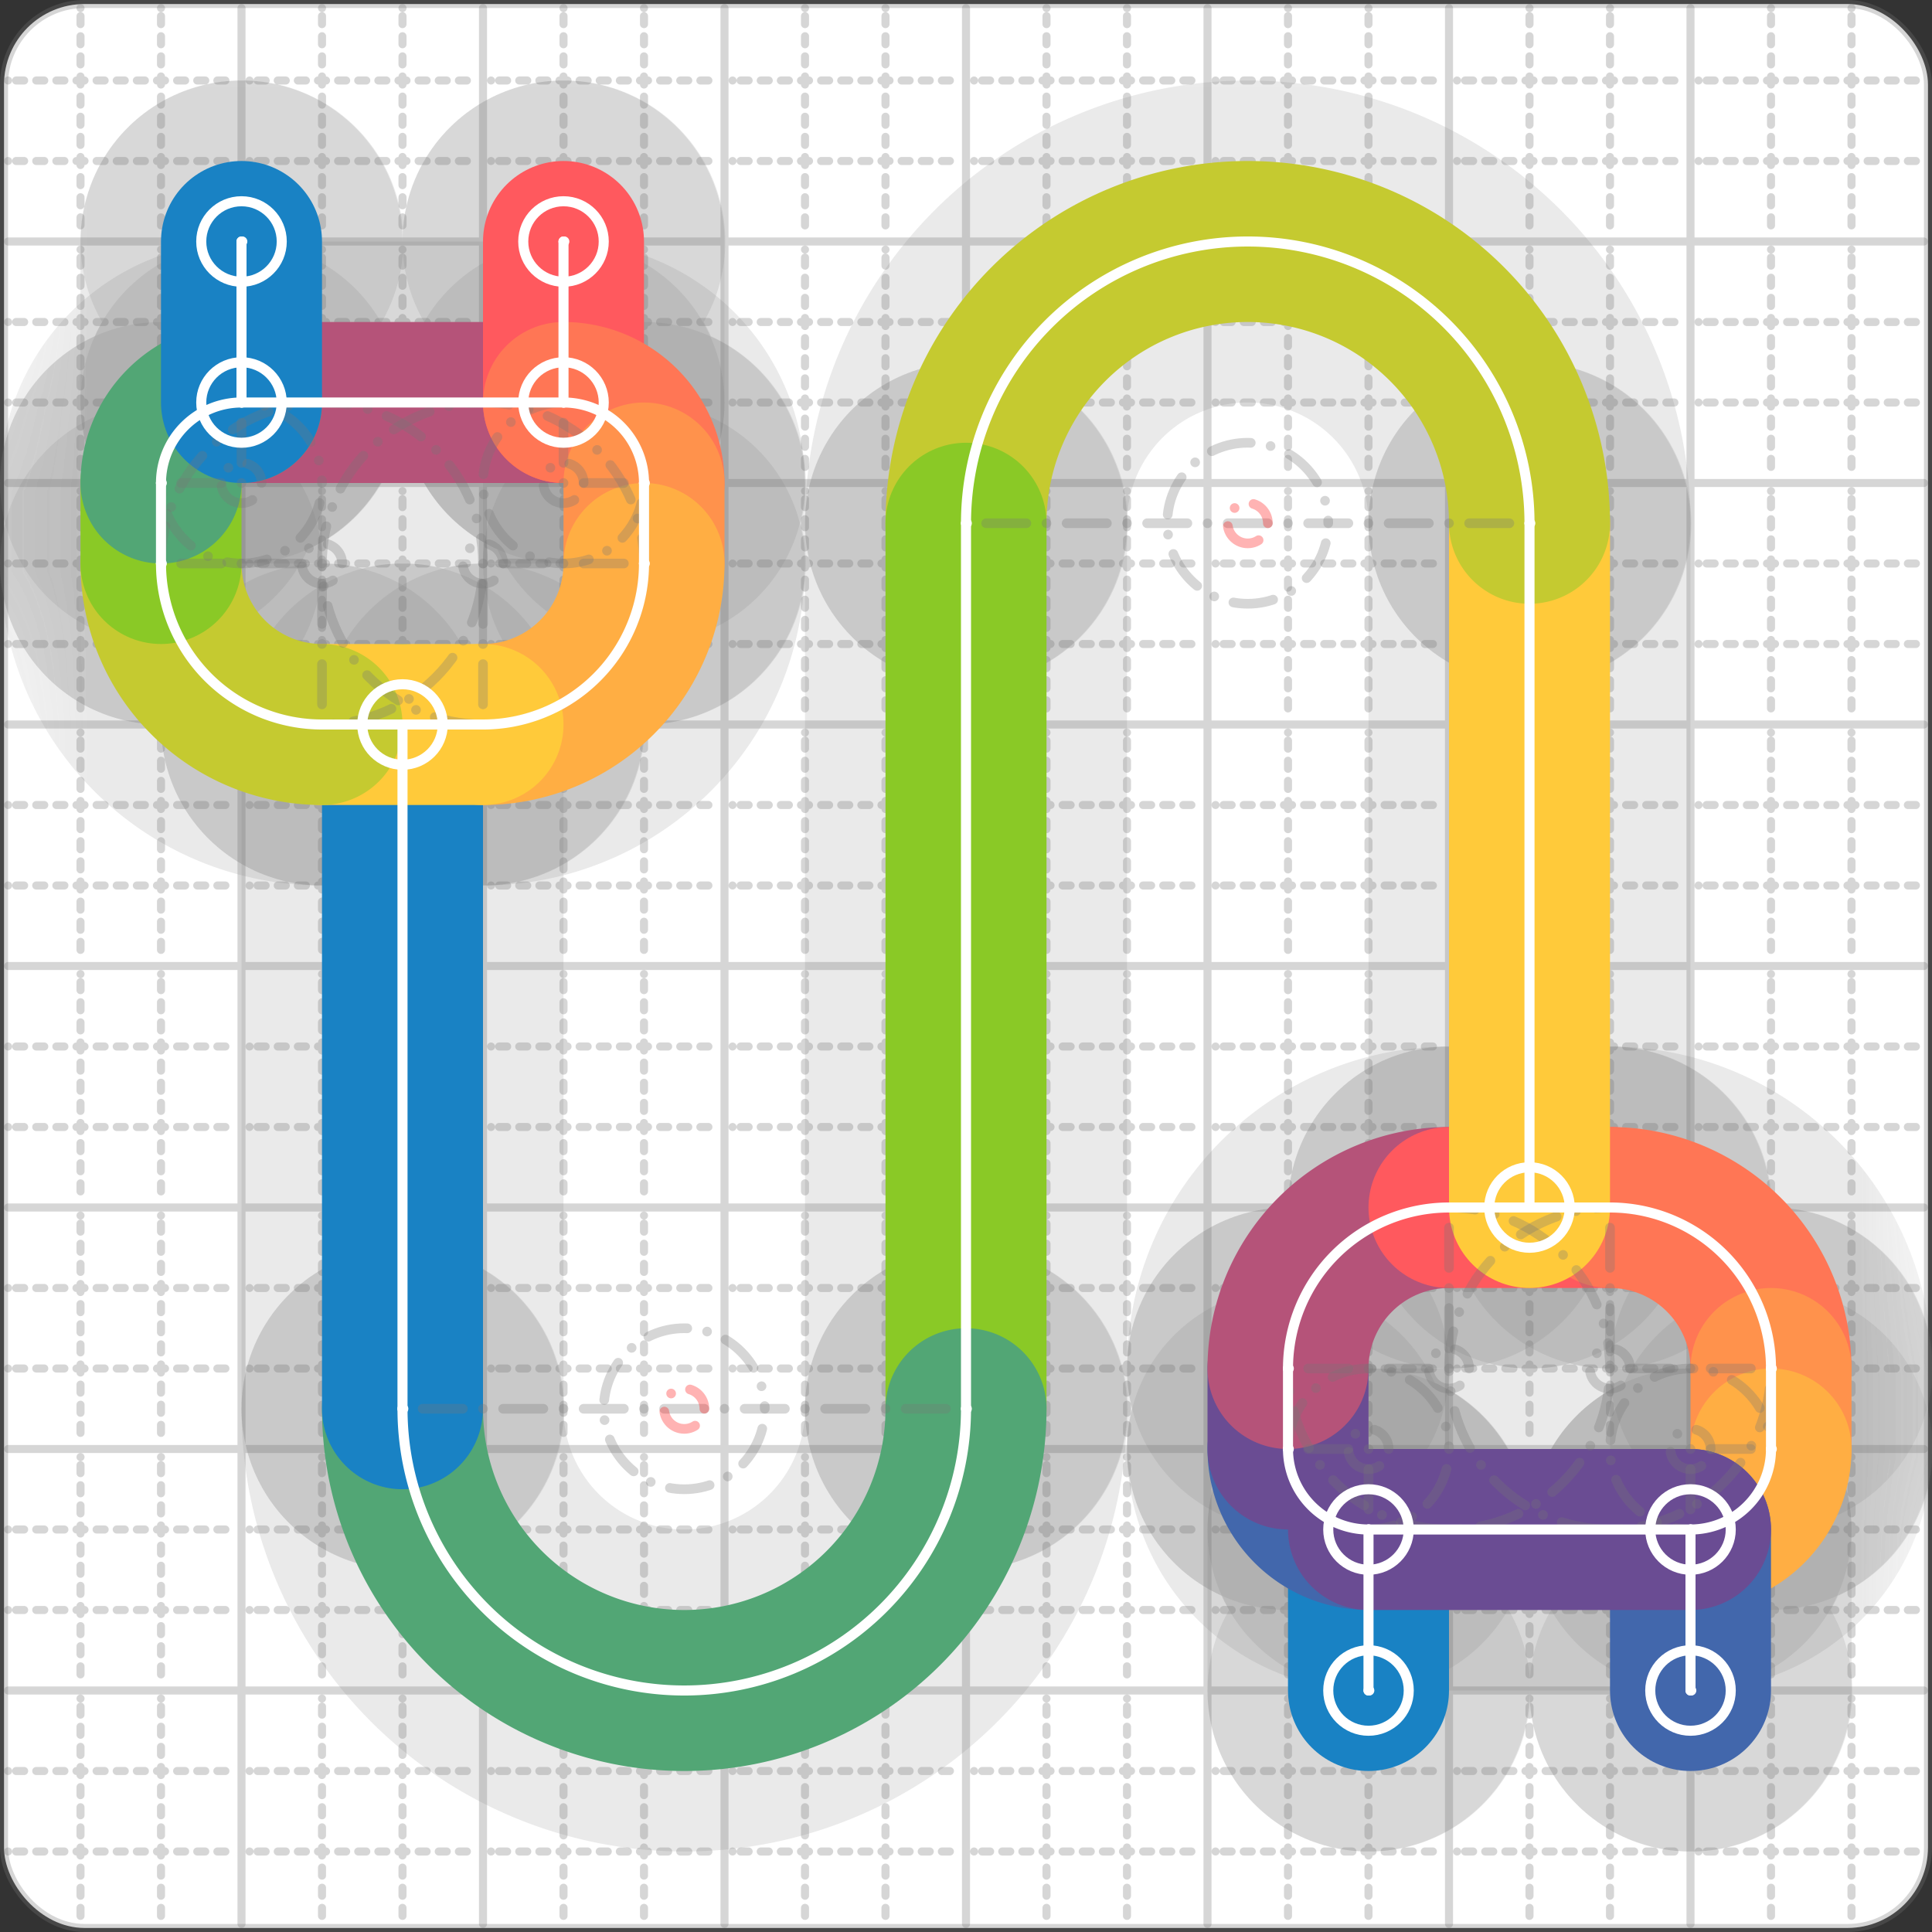 <svg xmlns="http://www.w3.org/2000/svg" width="24" height="24" viewBox="0 0 24 24" fill="none" stroke="currentColor" stroke-width="2" stroke-linecap="round" stroke-linejoin="round"><rect x="0" y="0" width="24" height="24" fill="#333333" stroke="none"/><style>
  @media screen and (prefers-color-scheme: light) {
    .svg-preview-grid-rect { fill: none }
  }
  @media screen and (prefers-color-scheme: dark) {
    .svg-preview-grid-rect { fill: none }
    .svg
    .svg-preview-grid-group,
    .svg-preview-radii-group,
    .svg-preview-shadow-mask-group,
    .svg-preview-shadow-group {
      stroke: #fff;
    }
  }
</style><g class="svg-preview-grid-group" stroke-linecap="butt" stroke-width="0.1" stroke="#777" stroke-opacity="0.3"><rect class="svg-preview-grid-rect" width="23.9" height="23.9" x="0.05" y="0.05" rx="1" fill="#fff"></rect><path stroke-dasharray="0 0.1 0.1 0.15 0.1 0.15 0.1 0.15 0.1 0.15 0.1 0.15 0.1 0.15 0.1 0.15 0.1 0.15 0.1 0.15 0.1 0.15 0.1 0.15 0 0.15" stroke-width="0.1" d="M0.1 1h23.8M1 0.1v23.8M0.1 2h23.8M2 0.1v23.8M0.1 4h23.8M4 0.1v23.8M0.1 5h23.8M5 0.1v23.8M0.1 7h23.8M7 0.1v23.8M0.1 8h23.8M8 0.1v23.8M0.1 10h23.8M10 0.1v23.8M0.1 11h23.8M11 0.1v23.8M0.1 13h23.8M13 0.1v23.8M0.1 14h23.8M14 0.1v23.8M0.1 16h23.8M16 0.1v23.8M0.1 17h23.8M17 0.1v23.8M0.1 19h23.8M19 0.1v23.8M0.1 20h23.8M20 0.1v23.8M0.1 22h23.8M22 0.1v23.8M0.1 23h23.8M23 0.1v23.8"></path><path d="M0.1 3h23.8M3 0.1v23.8M0.1 6h23.8M6 0.1v23.8M0.1 9h23.8M9 0.1v23.8M0.1 12h23.8M12 0.1v23.8M0.1 15h23.8M15 0.1v23.8M0.1 18h23.8M18 0.1v23.8M0.1 21h23.8M21 0.1v23.8"></path></g><g class="svg-preview-shadow-mask-group" stroke-width="4" stroke="#777" stroke-opacity="0.15"><mask id="svg-preview-shadow-mask-0" maskUnits="userSpaceOnUse" stroke-opacity="1" stroke-width="4" stroke="#000"><rect x="0" y="0" width="24" height="24" fill="#fff" stroke="none" rx="1"></rect><path d="M17 21h.01M17 19h.01M16 18h.01M16 17h.01M18 15h.01M20 15h.01M22 17h.01M22 18h.01M21 19h.01"></path></mask><mask id="svg-preview-shadow-mask-1" maskUnits="userSpaceOnUse" stroke-opacity="1" stroke-width="4" stroke="#000"><rect x="0" y="0" width="24" height="24" fill="#fff" stroke="none" rx="1"></rect><path d="M19 15h.01M19 6.5h.01M12 6.5h.01M12 17.5h.01M5 17.5h.01M5 9h.01"></path></mask><mask id="svg-preview-shadow-mask-2" maskUnits="userSpaceOnUse" stroke-opacity="1" stroke-width="4" stroke="#000"><rect x="0" y="0" width="24" height="24" fill="#fff" stroke="none" rx="1"></rect><path d="M21 21h.01M21 19h.01M17 19h.01"></path></mask><mask id="svg-preview-shadow-mask-3" maskUnits="userSpaceOnUse" stroke-opacity="1" stroke-width="4" stroke="#000"><rect x="0" y="0" width="24" height="24" fill="#fff" stroke="none" rx="1"></rect><path d="M3 5h.01M7 5h.01M7 3h.01"></path></mask><mask id="svg-preview-shadow-mask-4" maskUnits="userSpaceOnUse" stroke-opacity="1" stroke-width="4" stroke="#000"><rect x="0" y="0" width="24" height="24" fill="#fff" stroke="none" rx="1"></rect><path d="M7 5h.01M8 6h.01M8 7h.01M6 9h.01M4 9h.01M2 7h.01M2 6h.01M3 5h.01M3 3h.01"></path></mask></g><g class="svg-preview-shadow-group" stroke-width="4" stroke="#777" stroke-opacity="0.15"><path mask="url(#svg-preview-shadow-mask-0)" d="M 17 21 L 17 19"></path><path mask="url(#svg-preview-shadow-mask-0)" d="M 17 19 A1 1 0 0 1 16 18"></path><path mask="url(#svg-preview-shadow-mask-0)" d="M 16 18 L 16 17"></path><path mask="url(#svg-preview-shadow-mask-0)" d="M 16 17 A2 2 0 0 1 18 15"></path><path mask="url(#svg-preview-shadow-mask-0)" d="M 18 15 L 20 15"></path><path mask="url(#svg-preview-shadow-mask-0)" d="M 20 15 A2 2 0 0 1 22 17"></path><path mask="url(#svg-preview-shadow-mask-0)" d="M 22 17 L 22 18"></path><path mask="url(#svg-preview-shadow-mask-0)" d="M 22 18 A1 1 0 0 1 21 19"></path><path mask="url(#svg-preview-shadow-mask-1)" d="M 19 15 L 19 6.5"></path><path mask="url(#svg-preview-shadow-mask-1)" d="M 19 6.5 A1 1 0 0 0 12 6.5"></path><path mask="url(#svg-preview-shadow-mask-1)" d="M 12 6.5 L 12 17.5"></path><path mask="url(#svg-preview-shadow-mask-1)" d="M 12 17.5 A1 1 0 0 1 5 17.5"></path><path mask="url(#svg-preview-shadow-mask-1)" d="M 5 17.5 L 5 9"></path><path mask="url(#svg-preview-shadow-mask-2)" d="M 21 21 L 21 19"></path><path mask="url(#svg-preview-shadow-mask-2)" d="M 21 19 L 17 19"></path><path mask="url(#svg-preview-shadow-mask-3)" d="M 3 5 L 7 5"></path><path mask="url(#svg-preview-shadow-mask-3)" d="M 7 5 L 7 3"></path><path mask="url(#svg-preview-shadow-mask-4)" d="M 7 5 A1 1 0 0 1 8 6"></path><path mask="url(#svg-preview-shadow-mask-4)" d="M 8 6 L 8 7"></path><path mask="url(#svg-preview-shadow-mask-4)" d="M 8 7 A2 2 0 0 1 6 9"></path><path mask="url(#svg-preview-shadow-mask-4)" d="M 6 9 L 4 9"></path><path mask="url(#svg-preview-shadow-mask-4)" d="M 4 9 A2 2 0 0 1 2 7"></path><path mask="url(#svg-preview-shadow-mask-4)" d="M 2 7 L 2 6"></path><path mask="url(#svg-preview-shadow-mask-4)" d="M 2 6 A1 1 0 0 1 3 5"></path><path mask="url(#svg-preview-shadow-mask-4)" d="M 3 5 L 3 3"></path><path d="M17 21h.01M17 19h.01M16 18h.01M16 17h.01M18 15h.01M20 15h.01M22 17h.01M22 18h.01M21 19h.01M19 15h.01M19 6.5h.01M12 6.5h.01M12 17.5h.01M5 17.5h.01M5 9h.01M21 21h.01M3 5h.01M7 5h.01M7 3h.01M8 6h.01M8 7h.01M6 9h.01M4 9h.01M2 7h.01M2 6h.01M3 3h.01"></path></g><g class="svg-preview-handles-group" stroke-width="0.12" stroke="#777" stroke-opacity="0.6"></g><g class="svg-preview-colored-path-group"><path d="M 17 21 L 17 19" stroke="#1982c4"></path><path d="M 17 19 A1 1 0 0 1 16 18" stroke="#4267AC"></path><path d="M 16 18 L 16 17" stroke="#6a4c93"></path><path d="M 16 17 A2 2 0 0 1 18 15" stroke="#B55379"></path><path d="M 18 15 L 20 15" stroke="#FF595E"></path><path d="M 20 15 A2 2 0 0 1 22 17" stroke="#FF7655"></path><path d="M 22 17 L 22 18" stroke="#ff924c"></path><path d="M 22 18 A1 1 0 0 1 21 19" stroke="#FFAE43"></path><path d="M 19 15 L 19 6.5" stroke="#ffca3a"></path><path d="M 19 6.5 A1 1 0 0 0 12 6.5" stroke="#C5CA30"></path><path d="M 12 6.5 L 12 17.5" stroke="#8ac926"></path><path d="M 12 17.5 A1 1 0 0 1 5 17.5" stroke="#52A675"></path><path d="M 5 17.5 L 5 9" stroke="#1982c4"></path><path d="M 21 21 L 21 19" stroke="#4267AC"></path><path d="M 21 19 L 17 19" stroke="#6a4c93"></path><path d="M 3 5 L 7 5" stroke="#B55379"></path><path d="M 7 5 L 7 3" stroke="#FF595E"></path><path d="M 7 5 A1 1 0 0 1 8 6" stroke="#FF7655"></path><path d="M 8 6 L 8 7" stroke="#ff924c"></path><path d="M 8 7 A2 2 0 0 1 6 9" stroke="#FFAE43"></path><path d="M 6 9 L 4 9" stroke="#ffca3a"></path><path d="M 4 9 A2 2 0 0 1 2 7" stroke="#C5CA30"></path><path d="M 2 7 L 2 6" stroke="#8ac926"></path><path d="M 2 6 A1 1 0 0 1 3 5" stroke="#52A675"></path><path d="M 3 5 L 3 3" stroke="#1982c4"></path></g><g class="svg-preview-radii-group" stroke-width="0.12" stroke-dasharray="0 0.25 0.25" stroke="#777" stroke-opacity="0.3"><path d="M17 19 17 18 16 18"></path><circle cy="18" cx="17" r="0.25" stroke-dasharray="0"></circle><circle cy="18" cx="17" r="1"></circle><path d="M16 17 18 17 18 15"></path><circle cy="17" cx="18" r="0.25" stroke-dasharray="0"></circle><circle cy="17" cx="18" r="2"></circle><path d="M20 15 20 17 22 17"></path><circle cy="17" cx="20" r="0.25" stroke-dasharray="0"></circle><circle cy="17" cx="20" r="2"></circle><path d="M22 18 21 18 21 19"></path><circle cy="18" cx="21" r="0.25" stroke-dasharray="0"></circle><circle cy="18" cx="21" r="1"></circle><path d="M19 6.5 15.5 6.5 12 6.5"></path><circle cy="6.5" cx="15.5" r="0.25" stroke-dasharray="0" stroke="red"></circle><circle cy="6.5" cx="15.5" r="1"></circle><path d="M12 17.5 8.5 17.5 5 17.5"></path><circle cy="17.5" cx="8.5" r="0.25" stroke-dasharray="0" stroke="red"></circle><circle cy="17.5" cx="8.5" r="1"></circle><path d="M7 5 7 6 8 6"></path><circle cy="6" cx="7" r="0.25" stroke-dasharray="0"></circle><circle cy="6" cx="7" r="1"></circle><path d="M8 7 6 7 6 9"></path><circle cy="7" cx="6" r="0.25" stroke-dasharray="0"></circle><circle cy="7" cx="6" r="2"></circle><path d="M4 9 4 7 2 7"></path><circle cy="7" cx="4" r="0.25" stroke-dasharray="0"></circle><circle cy="7" cx="4" r="2"></circle><path d="M2 6 3 6 3 5"></path><circle cy="6" cx="3" r="0.25" stroke-dasharray="0"></circle><circle cy="6" cx="3" r="1"></circle></g><g class="svg-preview-control-path-marker-mask-group" stroke-width="1" stroke="#000"><mask id="svg-preview-control-path-marker-mask-0" maskUnits="userSpaceOnUse"><rect x="0" y="0" width="24" height="24" fill="#fff" stroke="none" rx="1"></rect><path d="M17 21h.01"></path><path d="M17 19h.01"></path></mask><mask id="svg-preview-control-path-marker-mask-1" maskUnits="userSpaceOnUse"><rect x="0" y="0" width="24" height="24" fill="#fff" stroke="none" rx="1"></rect><path d="M17 19h.01"></path><path d="M16 18h.01"></path></mask><mask id="svg-preview-control-path-marker-mask-2" maskUnits="userSpaceOnUse"><rect x="0" y="0" width="24" height="24" fill="#fff" stroke="none" rx="1"></rect><path d="M16 18h.01"></path><path d="M16 17h.01"></path></mask><mask id="svg-preview-control-path-marker-mask-3" maskUnits="userSpaceOnUse"><rect x="0" y="0" width="24" height="24" fill="#fff" stroke="none" rx="1"></rect><path d="M16 17h.01"></path><path d="M18 15h.01"></path></mask><mask id="svg-preview-control-path-marker-mask-4" maskUnits="userSpaceOnUse"><rect x="0" y="0" width="24" height="24" fill="#fff" stroke="none" rx="1"></rect><path d="M18 15h.01"></path><path d="M20 15h.01"></path></mask><mask id="svg-preview-control-path-marker-mask-5" maskUnits="userSpaceOnUse"><rect x="0" y="0" width="24" height="24" fill="#fff" stroke="none" rx="1"></rect><path d="M20 15h.01"></path><path d="M22 17h.01"></path></mask><mask id="svg-preview-control-path-marker-mask-6" maskUnits="userSpaceOnUse"><rect x="0" y="0" width="24" height="24" fill="#fff" stroke="none" rx="1"></rect><path d="M22 17h.01"></path><path d="M22 18h.01"></path></mask><mask id="svg-preview-control-path-marker-mask-7" maskUnits="userSpaceOnUse"><rect x="0" y="0" width="24" height="24" fill="#fff" stroke="none" rx="1"></rect><path d="M22 18h.01"></path><path d="M21 19h.01"></path></mask><mask id="svg-preview-control-path-marker-mask-8" maskUnits="userSpaceOnUse"><rect x="0" y="0" width="24" height="24" fill="#fff" stroke="none" rx="1"></rect><path d="M19 15h.01"></path><path d="M19 6.5h.01"></path></mask><mask id="svg-preview-control-path-marker-mask-9" maskUnits="userSpaceOnUse"><rect x="0" y="0" width="24" height="24" fill="#fff" stroke="none" rx="1"></rect><path d="M19 6.5h.01"></path><path d="M12 6.5h.01"></path></mask><mask id="svg-preview-control-path-marker-mask-10" maskUnits="userSpaceOnUse"><rect x="0" y="0" width="24" height="24" fill="#fff" stroke="none" rx="1"></rect><path d="M12 6.5h.01"></path><path d="M12 17.5h.01"></path></mask><mask id="svg-preview-control-path-marker-mask-11" maskUnits="userSpaceOnUse"><rect x="0" y="0" width="24" height="24" fill="#fff" stroke="none" rx="1"></rect><path d="M12 17.5h.01"></path><path d="M5 17.5h.01"></path></mask><mask id="svg-preview-control-path-marker-mask-12" maskUnits="userSpaceOnUse"><rect x="0" y="0" width="24" height="24" fill="#fff" stroke="none" rx="1"></rect><path d="M5 17.5h.01"></path><path d="M5 9h.01"></path></mask><mask id="svg-preview-control-path-marker-mask-13" maskUnits="userSpaceOnUse"><rect x="0" y="0" width="24" height="24" fill="#fff" stroke="none" rx="1"></rect><path d="M21 21h.01"></path><path d="M21 19h.01"></path></mask><mask id="svg-preview-control-path-marker-mask-14" maskUnits="userSpaceOnUse"><rect x="0" y="0" width="24" height="24" fill="#fff" stroke="none" rx="1"></rect><path d="M21 19h.01"></path><path d="M17 19h.01"></path></mask><mask id="svg-preview-control-path-marker-mask-15" maskUnits="userSpaceOnUse"><rect x="0" y="0" width="24" height="24" fill="#fff" stroke="none" rx="1"></rect><path d="M3 5h.01"></path><path d="M7 5h.01"></path></mask><mask id="svg-preview-control-path-marker-mask-16" maskUnits="userSpaceOnUse"><rect x="0" y="0" width="24" height="24" fill="#fff" stroke="none" rx="1"></rect><path d="M7 5h.01"></path><path d="M7 3h.01"></path></mask><mask id="svg-preview-control-path-marker-mask-17" maskUnits="userSpaceOnUse"><rect x="0" y="0" width="24" height="24" fill="#fff" stroke="none" rx="1"></rect><path d="M7 5h.01"></path><path d="M8 6h.01"></path></mask><mask id="svg-preview-control-path-marker-mask-18" maskUnits="userSpaceOnUse"><rect x="0" y="0" width="24" height="24" fill="#fff" stroke="none" rx="1"></rect><path d="M8 6h.01"></path><path d="M8 7h.01"></path></mask><mask id="svg-preview-control-path-marker-mask-19" maskUnits="userSpaceOnUse"><rect x="0" y="0" width="24" height="24" fill="#fff" stroke="none" rx="1"></rect><path d="M8 7h.01"></path><path d="M6 9h.01"></path></mask><mask id="svg-preview-control-path-marker-mask-20" maskUnits="userSpaceOnUse"><rect x="0" y="0" width="24" height="24" fill="#fff" stroke="none" rx="1"></rect><path d="M6 9h.01"></path><path d="M4 9h.01"></path></mask><mask id="svg-preview-control-path-marker-mask-21" maskUnits="userSpaceOnUse"><rect x="0" y="0" width="24" height="24" fill="#fff" stroke="none" rx="1"></rect><path d="M4 9h.01"></path><path d="M2 7h.01"></path></mask><mask id="svg-preview-control-path-marker-mask-22" maskUnits="userSpaceOnUse"><rect x="0" y="0" width="24" height="24" fill="#fff" stroke="none" rx="1"></rect><path d="M2 7h.01"></path><path d="M2 6h.01"></path></mask><mask id="svg-preview-control-path-marker-mask-23" maskUnits="userSpaceOnUse"><rect x="0" y="0" width="24" height="24" fill="#fff" stroke="none" rx="1"></rect><path d="M2 6h.01"></path><path d="M3 5h.01"></path></mask><mask id="svg-preview-control-path-marker-mask-24" maskUnits="userSpaceOnUse"><rect x="0" y="0" width="24" height="24" fill="#fff" stroke="none" rx="1"></rect><path d="M3 5h.01"></path><path d="M3 3h.01"></path></mask></g><g class="svg-preview-control-path-group" stroke="#fff" stroke-width="0.125"><path mask="url(#svg-preview-control-path-marker-mask-0)" d="M 17 21 L 17 19"></path><path mask="url(#svg-preview-control-path-marker-mask-1)" d="M 17 19 A1 1 0 0 1 16 18"></path><path mask="url(#svg-preview-control-path-marker-mask-2)" d="M 16 18 L 16 17"></path><path mask="url(#svg-preview-control-path-marker-mask-3)" d="M 16 17 A2 2 0 0 1 18 15"></path><path mask="url(#svg-preview-control-path-marker-mask-4)" d="M 18 15 L 20 15"></path><path mask="url(#svg-preview-control-path-marker-mask-5)" d="M 20 15 A2 2 0 0 1 22 17"></path><path mask="url(#svg-preview-control-path-marker-mask-6)" d="M 22 17 L 22 18"></path><path mask="url(#svg-preview-control-path-marker-mask-7)" d="M 22 18 A1 1 0 0 1 21 19"></path><path mask="url(#svg-preview-control-path-marker-mask-8)" d="M 19 15 L 19 6.5"></path><path mask="url(#svg-preview-control-path-marker-mask-9)" d="M 19 6.5 A1 1 0 0 0 12 6.5"></path><path mask="url(#svg-preview-control-path-marker-mask-10)" d="M 12 6.5 L 12 17.5"></path><path mask="url(#svg-preview-control-path-marker-mask-11)" d="M 12 17.5 A1 1 0 0 1 5 17.5"></path><path mask="url(#svg-preview-control-path-marker-mask-12)" d="M 5 17.5 L 5 9"></path><path mask="url(#svg-preview-control-path-marker-mask-13)" d="M 21 21 L 21 19"></path><path mask="url(#svg-preview-control-path-marker-mask-14)" d="M 21 19 L 17 19"></path><path mask="url(#svg-preview-control-path-marker-mask-15)" d="M 3 5 L 7 5"></path><path mask="url(#svg-preview-control-path-marker-mask-16)" d="M 7 5 L 7 3"></path><path mask="url(#svg-preview-control-path-marker-mask-17)" d="M 7 5 A1 1 0 0 1 8 6"></path><path mask="url(#svg-preview-control-path-marker-mask-18)" d="M 8 6 L 8 7"></path><path mask="url(#svg-preview-control-path-marker-mask-19)" d="M 8 7 A2 2 0 0 1 6 9"></path><path mask="url(#svg-preview-control-path-marker-mask-20)" d="M 6 9 L 4 9"></path><path mask="url(#svg-preview-control-path-marker-mask-21)" d="M 4 9 A2 2 0 0 1 2 7"></path><path mask="url(#svg-preview-control-path-marker-mask-22)" d="M 2 7 L 2 6"></path><path mask="url(#svg-preview-control-path-marker-mask-23)" d="M 2 6 A1 1 0 0 1 3 5"></path><path mask="url(#svg-preview-control-path-marker-mask-24)" d="M 3 5 L 3 3"></path></g><g class="svg-preview-control-path-marker-group" stroke="#fff" stroke-width="0.125"><path d="M17 21h.01M17 19h.01M17 19h.01M16 18h.01M16 18h.01M16 17h.01M16 17h.01M18 15h.01M18 15h.01M20 15h.01M20 15h.01M22 17h.01M22 17h.01M22 18h.01M22 18h.01M21 19h.01M19 15h.01M19 6.5h.01M19 6.5h.01M12 6.5h.01M12 6.5h.01M12 17.5h.01M12 17.5h.01M5 17.5h.01M5 17.5h.01M5 9h.01M21 21h.01M21 19h.01M21 19h.01M17 19h.01M3 5h.01M7 5h.01M7 5h.01M7 3h.01M7 5h.01M8 6h.01M8 6h.01M8 7h.01M8 7h.01M6 9h.01M6 9h.01M4 9h.01M4 9h.01M2 7h.01M2 7h.01M2 6h.01M2 6h.01M3 5h.01M3 5h.01M3 3h.01"></path><circle cx="17" cy="21" r="0.5"></circle><circle cx="21" cy="19" r="0.5"></circle><circle cx="19" cy="15" r="0.5"></circle><circle cx="5" cy="9" r="0.5"></circle><circle cx="21" cy="21" r="0.5"></circle><circle cx="17" cy="19" r="0.5"></circle><circle cx="3" cy="5" r="0.5"></circle><circle cx="7" cy="3" r="0.5"></circle><circle cx="7" cy="5" r="0.5"></circle><circle cx="3" cy="3" r="0.5"></circle></g><g class="svg-preview-handles-group" stroke-width="0.12" stroke="#FFF" stroke-opacity="0.3"></g></svg>